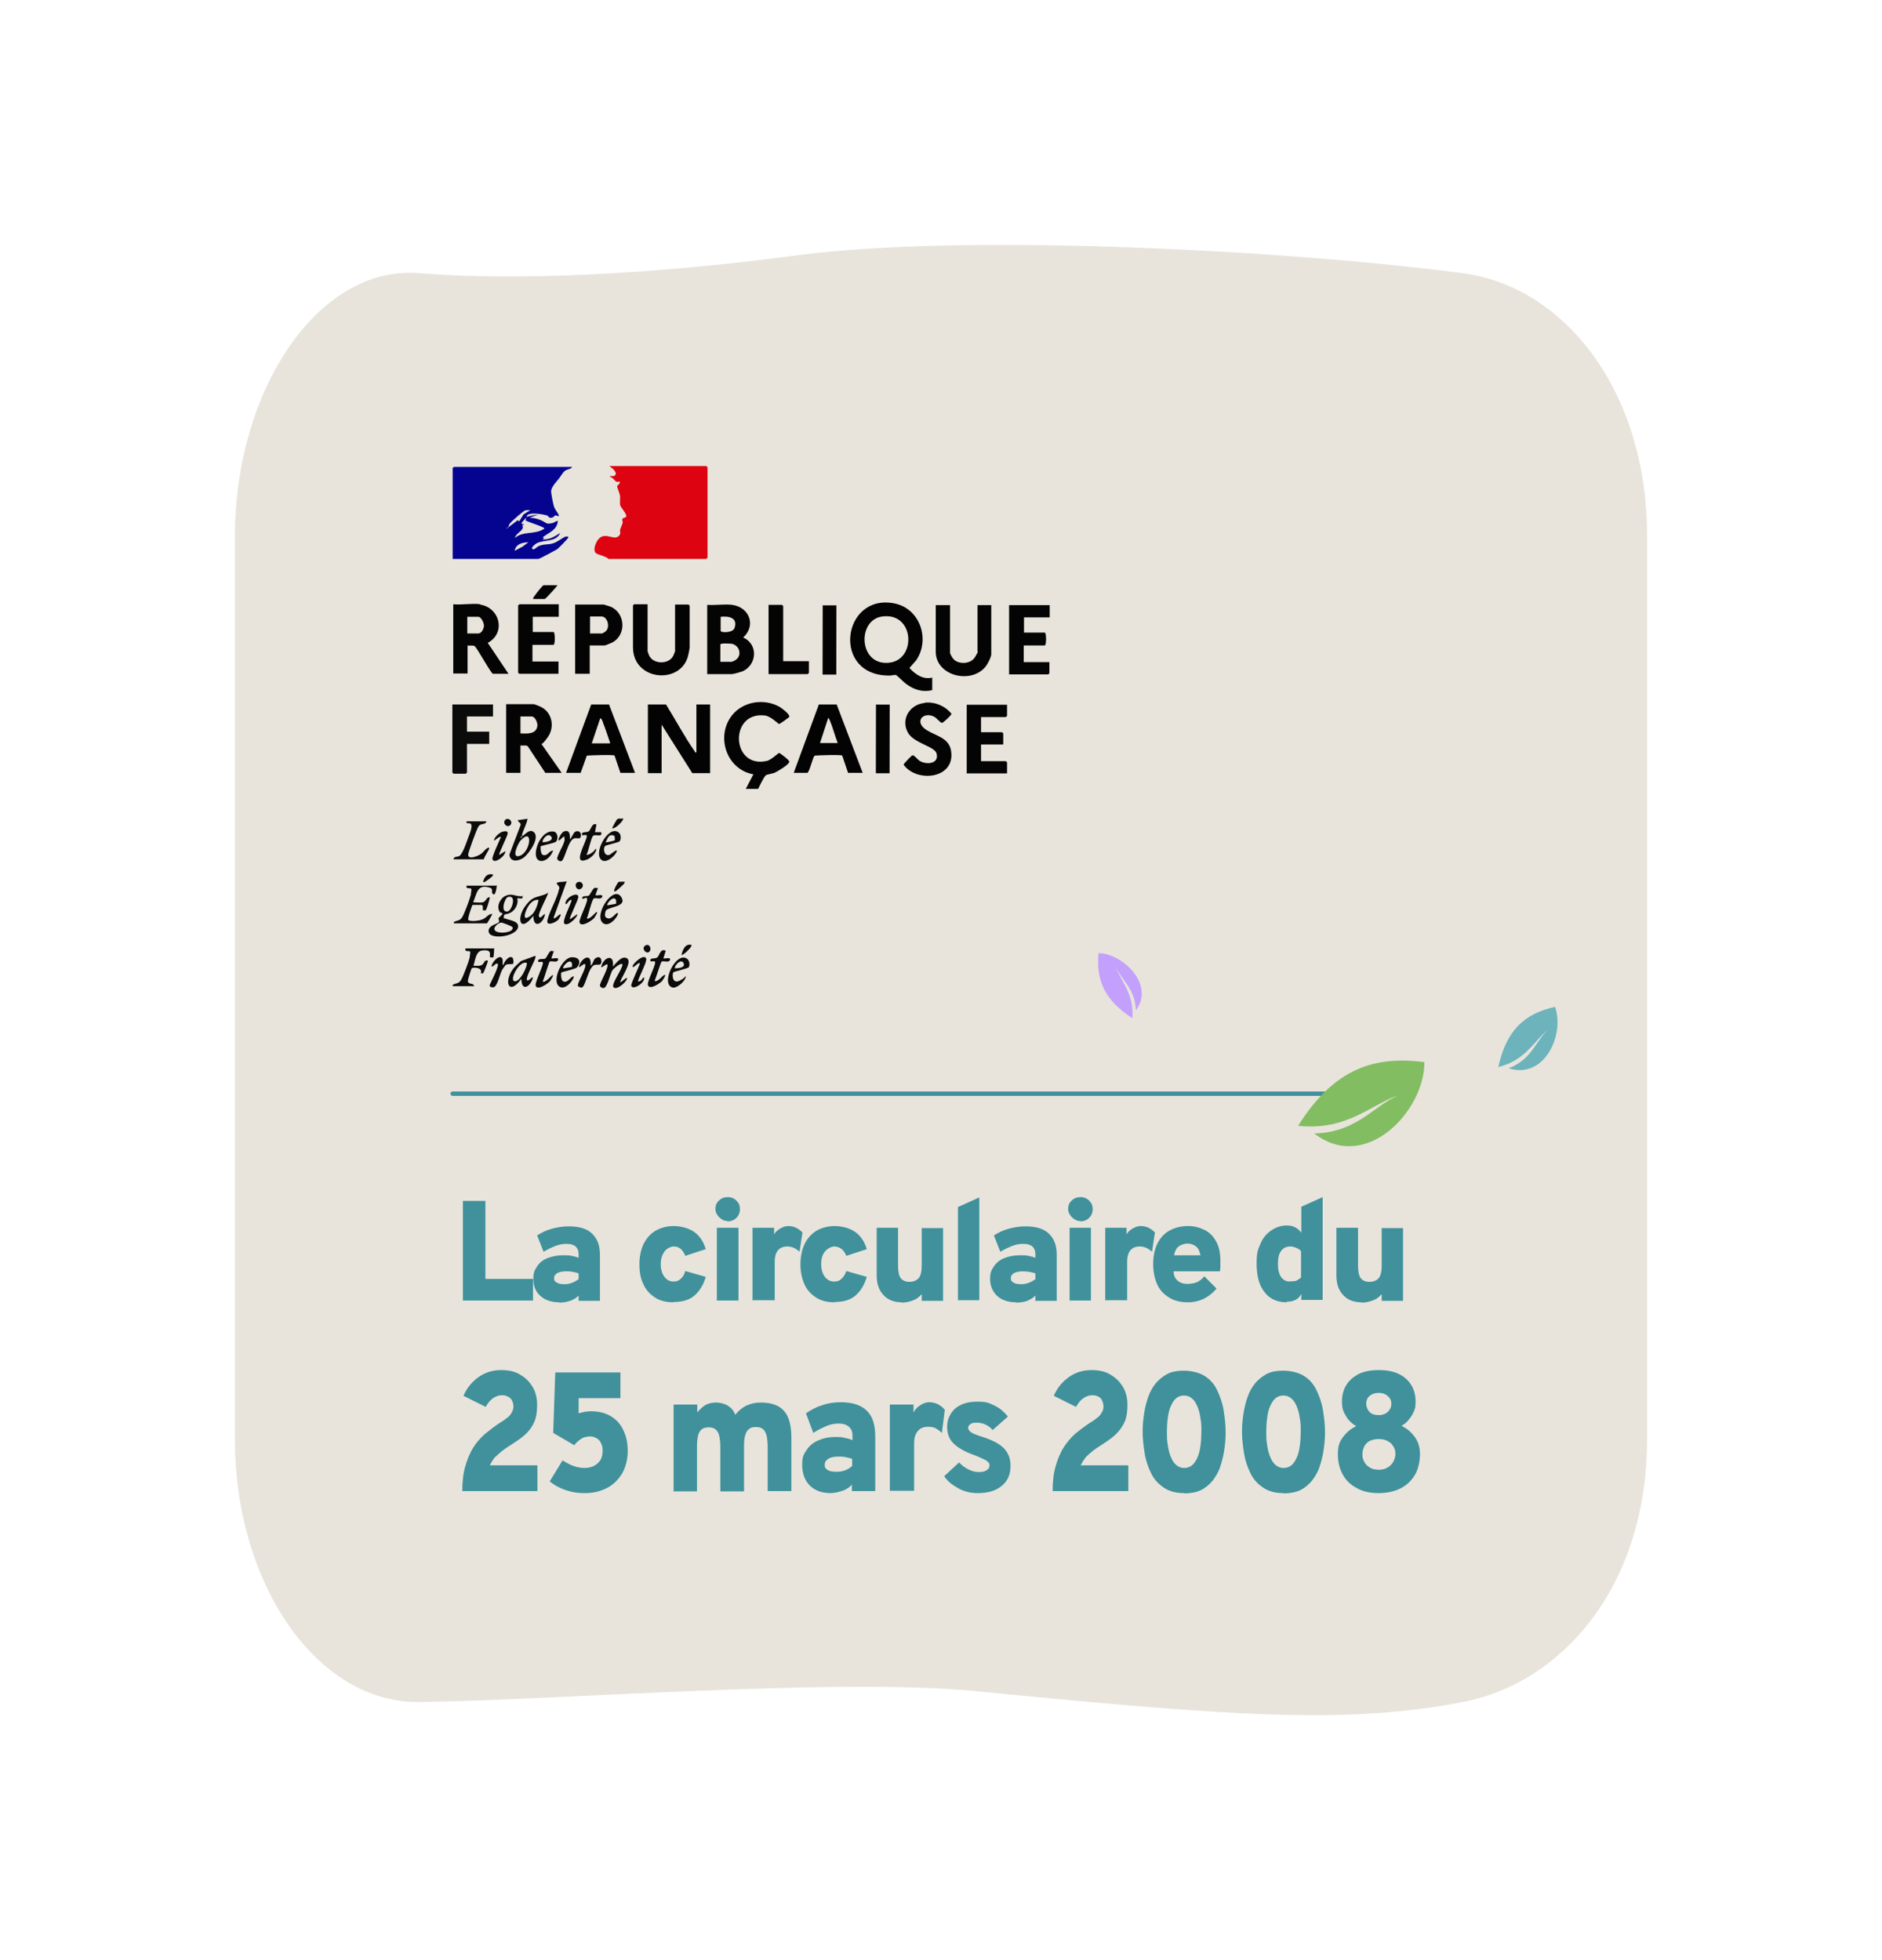 <?xml version="1.0" encoding="UTF-8"?>
<svg id="Calque_1" xmlns="http://www.w3.org/2000/svg" version="1.1" viewBox="0 0 644 670.9">
  <!-- Generator: Adobe Illustrator 29.0.0, SVG Export Plug-In . SVG Version: 2.1.0 Build 186)  -->
  <defs>
    <style>
      .st0 {
        fill: #030303;
      }

      .st1 {
        fill: #dd0311;
      }

      .st2 {
        fill: #e8e4db;
      }

      .st3 {
        fill: #40919c;
      }

      .st4 {
        fill: #6cb3bc;
      }

      .st5 {
        fill: #0b0b0b;
      }

      .st6 {
        fill: #040404;
      }

      .st7 {
        fill: #82bd62;
      }

      .st8 {
        fill: #c3a0fb;
      }

      .st9 {
        fill: none;
        stroke: #40919c;
        stroke-linecap: round;
        stroke-miterlimit: 10;
        stroke-width: 1.5px;
      }

      .st10 {
        fill: #040490;
      }
    </style>
  </defs>
  <g>
    <g>
      <path class="st2" d="M500.5,582.5c-40.2,7.9-81.6,4.6-166.3-3.7-47.5-4.7-143.1,3.1-190.8,3.7-34.8.4-63-40.2-63-89.8V183.3c0-49.6,28.4-92.7,63.1-89.8,32.2,2.7,79.6.5,129.1-6.1,58.8-7.8,170.4-1.5,228,6.1,34.7,4.6,63,40.2,63,89.8v309.4c0,49.6-28.5,83.1-63,89.8h0Z"/>
      <g>
        <g>
          <path class="st10" d="M180.2,176.9c.1-.1,3.4-.8,3.9-.8l-2.9,1.1c1.3,0,2.6.3,3.8.8,2,.8,1.7,1.6,4.1,1,.7-.2,1.1-.7,1.8-.7-.3,3.2-3.1,3.9-5.2,5.6,1.1.5.2.1,0,.7,2.3.2,4.1-1,6-2.2-1.4,3.2-5.3,2.2-8,3.5-.4.2-2,1.4-1.6,1.9.5.7,1.6-.6,2-.8,1.9-.9,3.2-.5,5-1s3.3-2,4.6-2.4c.3,0,.8,0,.8.3s-3.4,3.8-3.9,4.1-6,3.3-6.4,3.3h-29.3v-31.1l.4-.4h40.5c-.5.8-1.6.8-2.3,1.2-1,.7-1.4,1.7-2.1,2.6-.9,1.2-2.5,2.7-2.8,4.3-.1.9.7,4.6,1,5.6.5,1.2,1.3,1.9,1.7,3.1-.5.1-1-.3-1.4-.2,0,0-.5.9-1.6.8-.5,0-.7-.6-1.1-.8-1.4-.4-5.4-1.1-6.6-.2-.5.4-.4.8-.5.9-.2.3-.3.3-.8.9-.3.4-1.7,1.5,0,1.4.1.4-.5,0-.5.4,0,.4.3.6,0,1.1-.4,1-2.4,1.9-2.6,3.2,2.9-2.5,7-1,10.1-3.2,0-.6-5.6-2.2-6.5-2.8.2-.2.2-1,.3-1.1h0ZM181.5,174.6c-.5,0-1.1,0-1.6,0-.7.1-4.7,3.7-5.3,4.4-.5.6-.4.9-.7,1.4-.1.3-.6,0-.5.5l3.8-2.9.4.5,1.6-2.5,2.3-1.4h.1ZM180.8,185.6c-2,0-4.3.6-4.7,2.9l2.7-1.4,2-1.5Z"/>
          <path class="st1" d="M241.7,191.3h-33.5c-.8-1-3.8-1.4-4.4-2.1-.9-1,0-3.3.7-4.3,2.3-3.3,5.3.2,7.2-1.4,1-1,.3-1.6.5-2.2,0-.3.8-1.8.9-2.6,0-.2-.3-.7-.1-1.1.1-.4,1-.4,1.2-.7.6-.8-1.8-3.1-2-4.1-.1-.8,0-1.9,0-2.9-.1-1-1-2.9-1-3.4,0-.5.5-.6.7-.9.7-1.3-.5-.5-.9-.7-.5-.1-1.4-1.7-2.3-1.7,0-.6,1.1,0,1.6-.4,1.4-1-1.1-2.8-1.8-3.3h33.2s.4.4.4.4v31.1h-.3Z"/>
          <path class="st0" d="M319,236.2c-3.4.8-6.3-.2-8.9-2.1-.7-.5-3.1-2.9-3.5-3.1-.7-.1-1.3.2-2,.2-20.2.4-16.6-28.2,1.4-24.7,8.8,1.7,12.4,12.3,7.5,19.5l-2.3,2.6c2,2.2,4.7,4.1,7.8,3.3v4.2h0ZM301.8,211c-8.7,1.3-7.9,17,2.5,15.8,9.4-1,8.7-17.4-2.5-15.8Z"/>
          <path class="st0" d="M227.9,241.1c3.3,5.3,6.3,11,9.8,16,.1.2,0,.5.6.4v-16.4h4.7v23.5h-6.1l-10.5-16.6v16.6h-4.7v-23.5h6.3,0Z"/>
          <path class="st6" d="M250.5,207c6,.8,8.3,7.1,3.8,11.2,5.2,2.2,4.8,9.4-.3,11.6-.6.2-3,.9-3.5.9h-8.5v-23.7c2.7.2,5.9-.3,8.5,0h0ZM246.6,211.1v4.8c0,.7,4.3.8,4.8-1.1,1.1-3.5-2.2-4-4.8-3.7ZM246.6,226.5h3.8c0,0,1.3-.5,1.4-.7,2.2-1.5,1.3-5-1.5-5.5-.6,0-3.8-.3-3.8.3v5.9h0Z"/>
          <path class="st6" d="M164.2,206.9c6.9,1,9,9.8,2.7,13.1l7.1,10.6h-5.3c-.6,0-5.2-8.4-6.2-9.4-.6-.5-1.6-.1-2.5-.3v9.6h-4.9v-23.7c2.9.3,6.4-.4,9.3,0h0ZM159.9,216.8h3.8c1.1,0,1.9-1.7,1.9-2.7s-1-3-1.9-3h-3.8v5.7Z"/>
          <path class="st6" d="M192.2,264.5h-5.6l-6-9.1c-.6-.5-1.6-.1-2.5-.3v9.4h-4.9v-23.5h9.5c.1,0,1.8.6,2.1.8,4,1.7,5.2,6.8,2.7,10.4s-2.4,2-2.3,2.3l7,10h0ZM178.1,251c2.2.1,5.6.4,5.8-2.8,0-1-.8-3-2-3h-3.8v5.7h0Z"/>
          <path class="st6" d="M255.2,270l2.6-5c-9.2-1.6-13-13-7.3-20.2,3.8-4.8,11.1-5.9,16.4-2.8.8.5,3.4,2.5,3.2,3.3,0,.2-3.3,2.5-3.5,2.5s-2.8-2.6-4.7-2.9c-12.5-1.7-11.8,18.4.6,15.5,1.5-.4,3.8-2.7,4.1-2.7s3.6,2.5,3.5,3c-.1,1-4,3.3-5.1,3.8-.8.3-2.4.5-2.9.8-.7.5-2.2,3.8-2.7,4.7h-4.3Z"/>
          <path class="st0" d="M193.7,264.5l8.6-23.4h6.1l8.9,23.4h-5l-2-5.9c-.3-.4-8.2-.1-9.5,0l-2.1,5.9h-5.2,0ZM208.8,254.3c-.8-2.2-1.5-4.6-2.4-6.8-.2-.6-.4-1.5-1-1.7l-2.9,8.6h6.2Z"/>
          <path class="st0" d="M271.6,264.5l8.6-23.4h6.1l8.9,23.4h-5l-2-5.9c-.3-.4-8.2-.1-9.4,0-.7.4-1.6,5.1-2.5,5.9h-4.8,0ZM286.7,254.4c-1-2.5-1.7-5.4-2.8-8-.2-.2-.2-.6-.5-.7l-2.8,8.6h6.2Z"/>
          <path class="st0" d="M221.6,206.9v16c0,0,.4,1.1.5,1.4,1.4,3.1,6.8,3.2,8.3.1.1-.2.6-1.4.6-1.5v-16h4.6l.4.4v14.3c0,.2-.3,1.9-.4,2.2-2,10.7-19,9.5-19-2.3v-14.3l.4-.4h4.6Z"/>
          <path class="st6" d="M325.1,207.1v16.3c0,.5,1,2.1,1.4,2.4,2,1.7,5.8,1.4,7.2-1s.8-1.6.8-1.9v-15.8h4.7v16.8c0,1-1.3,3.5-2,4.3-5,6.1-17.1,3.1-17-5.3v-15.8h5,0Z"/>
          <path class="st6" d="M316.4,240.5c3.5-.4,7,1.1,9.2,3.8,0,.4-2.8,3.1-3.3,3.1s-2-1.9-2.8-2.2c-3.8-1.7-6.9,2-2.2,4.8,3.3,2,7.7,2.6,8.2,7.4,1.1,9.2-11.9,10.5-16.3,4.3,0-.3,2.7-3.1,3-3.2.7-.1,1.7,1.4,2.5,1.9,2.3,1.4,6.7,1.1,5.8-2.5-.6-2.5-7.9-3.5-9.9-7.3-2.4-4.6.8-9.5,5.7-10h.1Z"/>
          <path class="st6" d="M359.2,207.1v4.2h-8.8v5.2h7.1c.6,0,.6,4.4,0,4.4h-7.2v5.7h8.8v3.8l-.4.4h-13.4v-23.7h13.9Z"/>
          <path class="st6" d="M191.2,206.9v4.2h-8.9v5.2h7.1c.6,0,.6,4.4,0,4.4h-7.2v5.7h8.9v4.2h-13.4l-.4-.4v-23s.4-.4.5-.4h13.4Z"/>
          <path class="st6" d="M344.6,241.2v3.8l-.4.4h-8.5v5.2h7.2l.4.4v3.8h-7.6v5.7h8.5l.4.4v3.8h-13.8v-23.5h13.8v.2Z"/>
          <path class="st6" d="M201.8,221v9.6h-5v-23.7h9.8c.1,0,2.2.7,2.5.8,5,2.3,5.2,9.7.4,12.2-.5.2-2.3,1-2.6,1h-5.2ZM201.8,216.8h4.3c.1,0,1.2-.7,1.4-1,1.3-1.6.2-4.8-1.6-4.8h-4v5.7h0Z"/>
          <path class="st5" d="M168.7,241v4.2h-8.9v5.2h7.6v4.2h-7.6v9.8l-.4.4h-4.2l-.4-.4v-23.3h13.8Z"/>
          <path class="st6" d="M268,226.3h8.8v4l-.4.4h-13.4v-23.7h4.6l.4.4v18.9h0Z"/>
          <rect class="st0" x="272" y="216.7" width="23.7" height="4.7" transform="translate(64.3 502.5) rotate(-89.9)"/>
          <rect class="st0" x="290.3" y="250.6" width="23.5" height="4.7" transform="translate(48.6 554.5) rotate(-89.9)"/>
          <path class="st5" d="M170,302.8c0,.7-.4,4-1.3,3.2s.4-1.7-1.1-2.2c-4.4-1.4-4.4,2.1-5.7,5,1.1,0,2.4.2,3.4,0,1.1-.4,1.2-1.9,2.3-1.7,0,.6-1.1,4.3-1.4,4.4-.1.2-.8,0-1,0,0-.6.2-1.6-.4-1.8-.3,0-3,0-3.1,0-.2.2-1.9,5-1.4,5.2.9.6,3.9.2,4.9-.3,1.3-.5,1.9-1.9,3.3-1.8-.3.5-1.7,3.2-1.9,3.2h-11.3c0-.5,0-.5.3-.6,1.1-.5,1.6-.2,2.5-1.4.7-1,2.7-6.4,3-7.7,0-.5.4-2,.1-2.2s-2,.2-1.5-1h10.4,0Z"/>
          <path class="st5" d="M178.8,306.4c.3,1.6-.6,1-1.8,1,.5,1.8-.6,4-2.2,4.9s-2.4.2-2.4,1.5,0,.3.3.5c1.3.6,4.6.8,4.6,2.7,0,3.5-9.8,4.9-10.1,1.8-.2-2.2,3.2-2.6,3.5-3.2s-.2-.9-.1-1.3c.1-.5,1.6-1.3,1.3-1.7s-.7,0-1-.7c-1.1-1.9.4-4.7,2.3-5.4,2.2-.9,3.4.5,5.7.2v-.2ZM173.8,307c-1.2.4-2.7,5.6,0,4.9,1.4-.4,3.1-5.8,0-4.9ZM171.4,315.8c-.8,0-2.5,1.4-2.2,2.3.4,1.8,6.8,1.2,6.2-.7,0-.4-3.6-1.7-4-1.7Z"/>
          <path class="st5" d="M169.1,324.4c0,.5-.1,3-.3,3.2s-1,0-1.1,0c-.4-.5,1.1-2.8-2.7-2.3-2.2.2-2.4,3.5-3,5.2,1.1,0,2.3.3,3.2-.5.5-.5.5-1.2,1.3-1.3.4,0,.5,0,.4.4-.1.5-1.4,3.9-1.6,4s-.5,0-.8,0c.9-2-2.7-2.2-3.1-1.7-.2.4-1.4,4-1.3,4.4.2,1.3,2.1.5,2.1,1.7h-7.3c0-.5,0-.5.3-.6,1.1-.5,1.6-.2,2.5-1.4.7-1,2.7-6.4,3-7.7,0-.5.4-2,.1-2.2s-2,.2-1.5-1h9.7,0Z"/>
          <path class="st5" d="M180.4,280.1c.5.5-1.9,5-1.8,6,.4.4,2.2-2.5,3.8-1.5,2.8,1.7-1.4,7.6-3.2,8.9s-4.6,1.7-4.9-1l3.8-10c.4-1-.9-1-.9-1.8l3.4-.5h0ZM178.6,286.4c-.4-.2-.7.2-.5.2.4.2.7-.2.5-.2ZM178.1,287.7c-1,1.2-3.4,6.5,0,5.1,3.5-1.5,4.4-9.9,0-5.1Z"/>
          <path class="st5" d="M209.8,330.7c1-1,3.1-4,4.9-2.6,1.6,1.3-2.1,6.4-2.5,8,.4.3,2.7-2.4,2.3-1-.5,1.4-3.8,4-4.6,2.7-.8-1.1,3.2-6.2,3.1-7.8-.6-.6-2.9,1.4-3.4,2-.8,1.2-1.7,5.7-2.9,6.1-.5.2-1.2-.2-1.4-.7-.2-.9,2.5-5.1,2.6-7,0-1.4-2.5,1.7-2.1.2.9-3.1,4.5-4.3,3.9.2h0Z"/>
          <path class="st5" d="M166.4,281.1c0,1-1.4.8-2.1,1.2-.4.2-.6.6-.8,1-.5.9-3.3,8.4-3.3,9.2,0,2,3.8.3,4.7-.5.4-.3,1.9-2.3,2.5-1.8.3.3-1.9,3.2-1.8,3.9h-10.4c0-1,1.2-.8,1.9-1.1,1.2-.6,2.6-4.9,3.1-6.3.4-1.1,1.4-3.3,1.1-4.4s-2.1,0-1.6-1.2h6.8Z"/>
          <path class="st5" d="M187.5,305.6c.3.3-3.4,6.9-3.1,7.9.4,1.5,1.7-1,2.1-.6-.5,3.1-4,5.3-4,.5-4.8,6.4-6,.5-2.3-3.9,2-2.5,3-2.3,5.7-3.2s.9-1,1.7-.7h0ZM184.3,308c-1.5-.3-2.8,1-3.5,2.1-.4.6-2,3.8-.8,4.1,2.8-.8,3.8-3.8,4.3-6.2h0Z"/>
          <path class="st5" d="M183.2,327.2c.6.6-3.4,6.9-2.9,8.3,1,.2,1.2-1,2.1-1-.8,3.1-3.9,5.2-4,.5-4.4,6.1-6.2.8-2.6-3.7.7-.8,1.7-1.7,2.5-2.4l4.9-1.8h0ZM180.3,329.6c-2.4-1.2-6.1,5.7-4.3,6.2s4.4-4.7,4.3-6.2Z"/>
          <path class="st5" d="M227.8,325.4l-.8,2.6c.2.2,2.5-.5,2.3.4-.3,1.3-2.2.3-2.9.7-.3.2-2,5.8-2.4,6.6,1.1.5,2.5-1.7,3.3-2,1-.5-.6,1.9-.8,2.1-.8.8-4.3,3.2-4.8,1.3-.3-1.2,2.4-6.1,2.5-7.7,0-.8-1.4-.2-1.6-.4-.4-1.3,1.2-.8,2.1-1.2,1-.5,1.1-3.2,2.9-2.5h0Z"/>
          <path class="st5" d="M189.5,325.4c.1.2-.8,2.1-.8,2.6.3.2,2.5-.5,2.3.4-.3,1.3-2.2.3-2.9.7-.3.2-1.9,5.9-2.4,6.8.8.6,2.9-1.9,3.2-2.1,1-.5-.5,1.7-.7,2-.8.9-4.4,3.4-4.9,1.5-.3-1,2.3-6.1,2.5-7.7,0-.8-1.4-.2-1.6-.4-.4-1.4,1.6-.8,2.3-1.1s1.6-3.5,2.6-2.5h0Z"/>
          <path class="st5" d="M204.1,282.2l-.5,2.6h2.1c.6,2-2,.5-2.8,1.3-.7.8-1.5,5.2-2.2,6.4.6.3,1.9-.7,2.3-1s1-1.5,1-.8c0,1.3-2,3.1-3.2,3.5-5.2,2.1-.2-5.9,0-8,.1-.8-1.1-.2-1.6-.4-.4-1.3,1.2-.8,2.1-1.2,1-.5,1.1-2.9,2.6-2.5h0Z"/>
          <path class="st5" d="M204.6,303.8c.1.2-.8,2.1-.8,2.6.3.2,2.5-.5,2.3.4-.3,1.3-2.2.3-2.9.7s-1.9,5.9-2.4,6.8c.8.6,2.9-1.9,3.2-2.1,1-.5-.5,1.7-.7,2-.8.9-4.4,3.3-5,1.5-.3-.9,2.5-6.2,2.6-7.7s-1.2-.2-1.6-.4c-.4-1.3,1.6-.7,2.2-1.1s1.6-3.5,2.7-2.5h0Z"/>
          <path class="st5" d="M192.1,332.8c-.2.2-.2,2.8.7,3.1,1.6.5,2.1-1.4,3.5-1.8.5.6-3,5.5-5.2,3.3-2.2-2.3,1.4-9.8,4.6-9.8s2.9,2.3,1.7,3.5c-.6.6-5,1.5-5.2,1.7h0ZM195.7,330.9c.1-.2,0-1,0-1.3-.9-1.8-3.4,1.5-3,1.8.5,0,3-.5,3.1-.5h0Z"/>
          <path class="st5" d="M211.4,312.5c.5.6-2.8,5.2-5.1,3.4-3.3-2.8,3.8-13.5,6.4-8.7,1.9,3.4-5.1,3-5.5,4.7s-.1,2,.5,2.3c1.7.8,3.2-2.2,3.7-1.7h0ZM210.8,309.3c.1-.2,0-1,0-1.3-.9-1.8-3.4,1.5-3,1.8.5,0,3-.5,3.1-.5h0Z"/>
          <path class="st5" d="M185.1,289.5c-.2.2-.2,2.8.7,3.1,1.7.5,2-1.5,3.5-1.5-2,5-7.6,5-5.5-1.5.7-2.3,2.9-5.5,5.7-5,1.5.3,1.6,2.8.7,3.5-.6.5-4.7,1.2-4.9,1.5v-.2ZM185.6,288.2c1.1.2,4.4-.6,2.8-2.1-1-1-2.7.9-2.8,2.1Z"/>
          <path class="st5" d="M235.5,331.1c-.5.5-5,1.4-5.1,1.7-.4.4-.5,4,2,2.9s2.4-2.5,2.2-1.2c-.2,1.3-2.9,3.7-4.3,3.5-4.6-.8,1-12.8,4.9-9.8.8.6,1,2.4.3,3.1h0ZM230.9,331.4c1.1,0,3.8-.2,3-1.8-.8-1.6-3,.6-3,1.8Z"/>
          <path class="st5" d="M212.1,287.9c-.5.5-4.9,1.3-5.1,1.7-.7.8-.3,3.7,1.7,2.9.1,0,2.9-2.4,2.3-1-.5,1.4-3.7,4.3-5.3,2.7-2.7-2.5,2.7-12.2,6.1-9.2.7.5.8,2.4.2,2.9h0ZM210.3,286.1c0,0-.7-.3-.9-.3-1.4,0-1.6,1.6-2.2,2.5.5,0,2.9-.5,3.1-.7s0-1.3,0-1.5h0Z"/>
          <path class="st5" d="M193.9,301.7l-4.4,12.2c-.3,1.3,1.8-.9,2-.9,1-.5-.3,1.6-.5,1.8-1,1-4.1,2.3-3.7.2.7-3.2,3.3-7.3,4-10.7.5-.8-.8-1.6-.8-2,.1-.6,2.7-.4,3.4-.7h0Z"/>
          <path class="st5" d="M195.2,287.1l1.3-2.2c.9-.8,2.2-.5,2.3.8,0,1.8-1,1-2.2,1.2-2.2.4-3.3,7.4-4.5,7.8-.5.2-1.2-.2-1.4-.7-.3-1.1,2.6-5.2,2.5-6.8s-.3-.7-.7-.6c-2.7,3-.8-1.5.4-2,2-.8,2.2,1,2.1,2.5h0Z"/>
          <path class="st5" d="M202.2,330.4c.7-.5.8-1.7,1.3-2.2,1-1,2.3-.8,2.3.8s-1,1-2.2,1.2c-2.2.4-3.2,7.4-4.5,7.8-.4,0-1.1-.2-1.3-.5-.5-.8,2.5-5.4,2.5-7.1s-2.5,1.7-2.1.2c.8-2.8,4.3-4.7,3.9-.2h.1Z"/>
          <path class="st5" d="M175.4,327.8c.3.4.4,1.7.2,2s-1.9,0-2.5.4c-.1,0-1.3,1.7-1.4,2-.6,1.1-1.6,5.7-2.9,5.7s-1.4-.5-1.1-1.1c.4-1,3.2-6.2,2.6-7-1-.2-1.2,1-2.1,1,0-1.5,3.1-4.8,3.8-2.4.1.6-.2,1.7.3,1.9,0-1,2-3.6,3.1-2.5h0Z"/>
          <path class="st5" d="M170.8,292.6l2.1-1.3c.3,1.5-3.9,4.7-4.4,2.7-.2-.8,2.4-6.3,2.9-7.5-.4-.7-2.8,2.1-2.3.8.3-1,2-2.5,3-2.7s1.8-.2,1.6.8-3.1,6.8-2.9,7.2Z"/>
          <path class="st5" d="M195.2,314.5l2.3-1.6c.5.5-3.1,4.4-4.4,3.2-.8-1,2.2-6.5,2.5-8-.2-.4-.9.2-1.1.5s-.9,1.3-1,.6c-.1-2,4.3-4.2,4.4-2.3,0,1.2-3.2,7.2-2.9,7.7h0Z"/>
          <path class="st5" d="M218.4,335.9c.4,0,.8-.2,1-.4.5-.4.4-1,1-.9.5,1.6-4,4.6-4.4,2.7-.1-.7,2.5-6.1,2.9-7.3.4-1.3-1.8.8-2,.9-.3.2-.5,0-.4-.4.5-1.1,3.8-4.1,4.6-2.5.5.9-2.5,6.4-2.8,7.8Z"/>
          <path class="st6" d="M190.7,200.4c-.5.7-4,4.6-4.3,4.6h-4c0-.5.4-.9.7-1.3.3-.5,2.6-3.4,2.9-3.4h4.8Z"/>
          <path class="st5" d="M213.7,301.7c0,.5,0,.6-.3.9s-2,1.9-2.3,2.1c-2.3,1.7.3-2.7.5-2.8.5-.3,1.5,0,2.1-.2Z"/>
          <path class="st5" d="M213.2,280.1c.5.5-2.7,3.7-3.7,3.4-.1-.2,1.6-3.2,1.8-3.2.5-.3,1.3,0,1.8-.2h0Z"/>
          <path class="st5" d="M236.6,323.4c.5.5-3,3.8-3.4,3.4.4-1.7,1.3-4,3.4-3.4Z"/>
          <path class="st5" d="M198.2,301.8c1,0,1.8,1.3.8,2.2-1.7,1.5-3.1-2-.8-2.2Z"/>
          <path class="st5" d="M222.2,325.7c-1,1.1-3.1-1.3-1.2-2.2,1.3-.6,2.1,1.3,1.2,2.2Z"/>
          <path class="st5" d="M174.6,282.4c-1,1-2.7-.5-1.8-1.7,1-1.3,3,.5,1.8,1.7Z"/>
          <path class="st5" d="M168.7,299.3c.4.4-2,2-2.3,2.2-.4.2-.5.5-1.1.4.4-1.8,1.4-3.1,3.4-2.6Z"/>
        </g>
        <g>
          <path class="st3" d="M158.4,445.1v-34.1h7.7v26.7h16.3v7.4h-24.1Z"/>
          <path class="st3" d="M191.4,445.7c-2.8,0-5-.8-6.5-2.2-1.6-1.4-2.4-3.4-2.4-5.8s.5-3,1.3-4.3,2-2.2,3.5-2.8,3.3-1,5.3-1,2,0,3,.2c1,.2,1.8.4,2.4.7v-1.4c0-1-.4-1.9-1-2.5-.8-.6-1.7-.9-3.1-.9s-2.5.2-3.8.7c-1.3.5-2.6,1.1-4.1,2l-2.2-5.6c1.6-1,3.2-1.8,5.1-2.3s3.8-.8,5.7-.8c3.6,0,6.3.8,8,2.5,1.8,1.7,2.7,4,2.7,7.3v15.7h-7.3v-1.8c-.8.8-1.6,1.3-2.9,1.8-1.1.4-2.4.6-3.8.6h.1ZM193.3,439.5c.9,0,1.8-.2,2.5-.5.8-.3,1.5-.7,2.2-1.2v-2c-.6-.2-1.3-.4-2-.5-.8-.2-1.4-.2-2.2-.2-1.4,0-2.3.2-3.1.6-.8.5-1.1,1-1.1,1.8s.3,1.1,1,1.5,1.5.5,2.7.5h0Z"/>
          <path class="st3" d="M230.4,445.7c-2.4,0-4.5-.5-6.2-1.6s-3.1-2.5-4-4.5c-1-2-1.4-4.3-1.4-6.9s.5-5,1.4-6.9c1-2,2.3-3.5,4.1-4.6,1.8-1,3.8-1.6,6.2-1.6s5.2.7,7,2c1.9,1.3,3.2,3.3,4,5.9l-7,2.3c-.4-1-.9-1.8-1.6-2.4s-1.5-.8-2.4-.8-2.3.6-3.1,1.7c-.8,1.1-1.3,2.5-1.3,4.3s.4,3.2,1.2,4.3,1.9,1.7,3.1,1.7,1.8-.3,2.5-.9,1.3-1.5,1.6-2.7l7,2c-.8,2.8-2.2,5-4,6.5s-4.2,2.1-7.1,2.1h0Z"/>
          <path class="st3" d="M249,417.9c-1.1,0-2.1-.5-2.9-1.3-.8-.8-1.3-1.8-1.3-2.9s.4-2.1,1.2-2.8c.8-.8,1.8-1.2,3-1.2s2.2.4,3,1.2,1.2,1.7,1.2,2.9-.4,2.2-1.2,3-1.8,1.2-3,1.2h0ZM245.3,445.1v-24.9h7.4v24.9h-7.4Z"/>
          <path class="st3" d="M257.5,445.1v-24.9h7.4v2.3c.4-.8,1-1.4,2-2,1-.6,1.9-.9,2.8-.9,2,0,3.5.8,4.9,2.2l-1,6.6c-.8-.7-1.4-1.1-2.1-1.4-.7-.3-1.4-.4-2.2-.4s-1.7.2-2.3.6-1.1,1-1.4,1.7-.5,1.7-.5,2.8v13.3h-7.4Z"/>
          <path class="st3" d="M285.5,445.7c-2.4,0-4.5-.5-6.2-1.6s-3.1-2.5-4-4.5-1.4-4.3-1.4-6.9.5-5,1.4-6.9,2.3-3.5,4.1-4.6c1.8-1,3.8-1.6,6.2-1.6s5.2.7,7,2c1.9,1.3,3.2,3.3,4,5.9l-7,2.3c-.4-1-.9-1.8-1.7-2.4-.7-.5-1.5-.8-2.4-.8s-2.3.6-3.2,1.7-1.3,2.5-1.3,4.3.4,3.2,1.2,4.3,1.9,1.7,3.2,1.7,1.8-.3,2.5-.9c.7-.6,1.3-1.5,1.7-2.7l7,2c-.8,2.8-2.2,5-4,6.5s-4.2,2.1-7.1,2.1h0Z"/>
          <path class="st3" d="M308.5,445.7c-2.5,0-4.7-.8-6.2-2.5-1.6-1.7-2.3-3.9-2.3-6.7v-16.3h7.3v12.8c0,2.1.3,3.6.9,4.4.6.8,1.6,1.3,3,1.3s2.5-.5,3.2-1.3c.7-.9,1-2.3,1-4.3v-12.8h7.3v24.9h-7.3v-2.3c-.8.9-1.7,1.7-2.9,2.1-1.2.5-2.5.8-4,.8h0Z"/>
          <path class="st3" d="M327.8,445.1v-32l7.3-3.3v35.2h-7.3Z"/>
          <path class="st3" d="M347.7,445.7c-2.8,0-5-.8-6.5-2.2s-2.4-3.4-2.4-5.8.5-3,1.3-4.3c.8-1.2,2-2.2,3.5-2.8s3.3-1,5.3-1,2,0,3,.2c1,.2,1.8.4,2.4.7v-1.4c0-1-.4-1.9-1-2.5-.8-.6-1.7-.9-3.1-.9s-2.5.2-3.8.7c-1.3.5-2.6,1.1-4.1,2l-2.2-5.6c1.6-1,3.2-1.8,5.1-2.3s3.8-.8,5.7-.8c3.6,0,6.3.8,8,2.5,1.8,1.7,2.7,4,2.7,7.3v15.7h-7.3v-1.8c-.8.8-1.7,1.3-2.8,1.8-1.1.4-2.4.6-3.8.6h.1ZM349.6,439.5c.9,0,1.8-.2,2.5-.5.8-.3,1.5-.7,2.2-1.2v-2c-.6-.2-1.3-.4-2-.5s-1.4-.2-2.2-.2c-1.3,0-2.3.2-3.1.6-.8.5-1.1,1-1.1,1.8s.3,1.1,1,1.5c.6.4,1.5.5,2.7.5h0Z"/>
          <path class="st3" d="M369.7,417.9c-1.1,0-2.1-.5-2.9-1.3s-1.3-1.8-1.3-2.9.4-2.1,1.2-2.8c.8-.8,1.8-1.2,3-1.2s2.2.4,3,1.2,1.2,1.7,1.2,2.9-.4,2.2-1.2,3-1.8,1.2-3,1.2h0ZM366,445.1v-24.9h7.3v24.9h-7.3Z"/>
          <path class="st3" d="M378.2,445.1v-24.9h7.3v2.3c.4-.8,1-1.4,2-2,1-.6,1.9-.9,2.8-.9,2,0,3.5.8,4.9,2.2l-1,6.6c-.8-.7-1.4-1.1-2.1-1.4s-1.4-.4-2.2-.4-1.7.2-2.3.6c-.6.4-1.1,1-1.4,1.7s-.5,1.7-.5,2.8v13.3h-7.4Z"/>
          <path class="st3" d="M406.5,445.7c-2.5,0-4.6-.5-6.4-1.6s-3.2-2.5-4.1-4.5-1.4-4.3-1.4-7,.5-5,1.4-6.9,2.3-3.5,4.1-4.5,3.9-1.6,6.3-1.6,4,.5,5.7,1.3c1.7.8,3.1,2.2,4,3.9,1,1.7,1.5,4,1.5,6.6s0,1,0,1.7,0,1.3-.2,2h-15.8c0,.9.2,1.7.6,2.3s1,1.2,1.7,1.5c.8.4,1.6.5,2.5.5s2.3-.2,3.2-.6,1.7-1,2.5-2l4.2,4.2c-1.2,1.4-2.5,2.5-4.2,3.4-1.6.8-3.5,1.3-5.7,1.3h0ZM401.8,429.6h9c-.2-.8-.4-1.6-.8-2.2s-.9-1-1.5-1.3-1.3-.5-2.2-.5-2.2.4-3,1-1.3,1.7-1.5,2.8h0Z"/>
          <path class="st3" d="M440.3,445.7c-3.2,0-5.8-1.1-7.6-3.5-1.8-2.2-2.7-5.5-2.7-9.7s.5-4.8,1.3-6.8,2.1-3.5,3.7-4.6c1.6-1.1,3.4-1.7,5.4-1.7s3.7.8,4.9,2.5v-8.9l7.3-3.3v35.2h-7.3v-2.1c-.9,1.8-2.5,2.7-5,2.7h0ZM441.6,438.5c1,0,1.7,0,2.2-.3s1-.6,1.4-1v-9c-.4-.5-1-.9-1.6-1.1-.7-.3-1.3-.5-2.1-.5-1.3,0-2.4.5-3.1,1.5-.8,1-1.1,2.5-1.1,4.4s.2,2.5.5,3.4.8,1.6,1.4,2c.6.5,1.4.7,2.3.7Z"/>
          <path class="st3" d="M465.8,445.7c-2.5,0-4.7-.8-6.2-2.5-1.6-1.7-2.3-3.9-2.3-6.7v-16.3h7.4v12.8c0,2.1.3,3.6.9,4.4s1.6,1.3,3,1.3,2.6-.5,3.2-1.3c.7-.9,1-2.3,1-4.3v-12.8h7.3v24.9h-7.3v-2.3c-.8.9-1.7,1.7-2.9,2.1-1.2.5-2.6.8-4,.8h0Z"/>
          <path class="st3" d="M158.2,510.3c0-3.2.3-6,1-8.4s1.5-4.5,2.7-6.4c1.1-1.8,2.5-3.4,4.1-4.8,1.6-1.3,3.3-2.6,5.1-3.8.8-.4,1.6-1,2.2-1.5.8-.5,1.3-1.1,1.7-1.8.4-.7.7-1.4.7-2.3s-.4-2.2-1.1-2.8-1.6-1-2.8-1-2.2.4-3.2,1.1-1.7,1.7-2.4,2.9l-7.6-3.8c1.2-2.8,3-4.9,5.3-6.5s4.9-2.3,7.6-2.3,4.9.5,6.7,1.7c1.9,1.1,3.2,2.6,4.2,4.3,1,1.8,1.4,3.8,1.4,6s-.3,4.3-1,5.8c-.7,1.6-1.6,2.8-2.8,4-1.2,1.1-2.5,2.1-4.1,3.1-1.7,1.1-3.1,2-4.1,2.8s-1.9,1.6-2.6,2.3c-.6.8-1.1,1.6-1.6,2.6h16.3v8.8h-26.2.4Z"/>
          <path class="st3" d="M200,511c-1.8,0-3.5-.2-5-.6s-2.8-.9-4-1.5-2.1-1.3-2.9-1.9l4.4-7.2c.6.4,1.4.8,2.1,1.2s1.6.7,2.5,1c.9.2,1.9.4,2.9.4s2.3-.2,3.2-.7c.9-.4,1.6-1.1,2.2-1.9.5-.8.8-1.9.8-3.2s-.1-1.8-.5-2.6c-.3-.8-.8-1.3-1.4-1.7-.6-.4-1.4-.7-2.3-.7s-2.3.2-3.1.8c-.8.5-1.6,1.2-2.4,2.2l-7.2-4.2.7-20.7h22.3v8.8h-14.3v5.2c.7-.2,1.4-.4,2-.5s1.4-.2,2.2-.2c2.8,0,5.1.6,7,1.8,1.9,1.2,3.3,2.8,4.2,4.9,1,2.1,1.4,4.4,1.4,7s-.7,5.6-2,7.7c-1.3,2.1-3,3.8-5.2,4.9-2.2,1.1-4.6,1.7-7.4,1.7h0Z"/>
          <path class="st3" d="M230.5,510.3v-29.6h8.1v2.7c1-1.2,2-2.1,2.9-2.6,1-.5,2.2-.8,3.5-.8s3,.4,4.1,1.1,2,1.7,2.5,3.1c1-1.3,2.2-2.3,3.7-3.1,1.5-.7,3.1-1.1,5-1.1,3.7,0,6.4,1,8,2.9,1.7,1.9,2.5,5,2.5,9.2v18.2h-8.1v-15c0-2.5-.3-4.3-.9-5.3-.6-1.1-1.6-1.6-3.1-1.6s-1.8.2-2.4.7c-.6.4-1,1.1-1.3,2.1s-.4,2.2-.4,3.9v15.3h-8.1v-15c0-2.5-.3-4.3-.9-5.3-.6-1.1-1.6-1.6-3.1-1.6s-2.5.5-3.1,1.5-.9,2.7-.9,5.1v15.3h-8.2Z"/>
          <path class="st3" d="M284.3,511c-3.1,0-5.5-.9-7.2-2.6s-2.6-4.1-2.6-7,.5-3.6,1.4-5,2.2-2.6,4-3.4,3.7-1.2,5.8-1.2,2.2,0,3.3.3c1.1.2,2,.4,2.7.8v-1.7c0-1.3-.4-2.2-1.2-2.9s-2-1.1-3.4-1.1-2.8.2-4.2.8-2.9,1.3-4.6,2.4l-2.5-6.7c1.7-1.2,3.6-2.2,5.6-2.8,2-.7,4.2-1,6.3-1,4,0,7,1,8.9,2.9,2,1.9,2.9,4.9,2.9,8.8v18.7h-8v-2.2c-.8.9-1.9,1.7-3.2,2.1s-2.6.8-4.2.8h0ZM286.4,503.7c1,0,2-.2,2.8-.5s1.7-.8,2.4-1.5v-2.4c-.7-.3-1.4-.4-2.2-.6-.8-.2-1.6-.2-2.5-.2-1.4,0-2.6.2-3.5.8s-1.2,1.2-1.2,2.1.4,1.3,1,1.7,1.7.6,3,.6h0Z"/>
          <path class="st3" d="M304.5,510.3v-29.6h8.1v2.7c.5-.9,1.1-1.7,2.2-2.4,1-.7,2.1-1.1,3.1-1.1,2.2,0,4,.9,5.4,2.6l-1,7.9c-.8-.8-1.7-1.3-2.3-1.7-.8-.3-1.6-.4-2.5-.4s-1.9.2-2.6.7-1.2,1.1-1.6,2-.5,2-.5,3.3v15.9h-8.2Z"/>
          <path class="st3" d="M334.5,511c-2.2,0-4.5-.5-6.5-1.6s-3.8-2.4-4.9-4.2l5.1-4.7c.9,1,2,1.8,3.2,2.4s2.3.9,3.5.9,2.1-.2,2.7-.6c.6-.4,1-.9,1-1.7s-.2-.8-.5-1.1c-.3-.4-.9-.8-1.7-1.1-.8-.4-2.1-1-3.8-1.6-3.2-1.2-5.3-2.6-6.6-4-1.3-1.4-1.9-3.2-1.9-5.5s1-4.6,2.8-6.2c2-1.6,4.4-2.3,7.5-2.3s4,.4,5.8,1.3c1.8.8,3.3,2.1,4.7,3.8l-5.2,4.6c-1.6-1.7-3.4-2.5-5.4-2.5s-1.6.2-2.2.5-.8.8-.8,1.3.4,1.1,1,1.5,2,1,4,1.6c2.2.7,4,1.5,5.4,2.4s2.4,1.9,3.1,3.2,1,2.6,1,4.3c0,2.9-1,5.2-3,6.8-2,1.7-4.7,2.5-8.2,2.5h0Z"/>
          <path class="st3" d="M360.2,510.3c0-3.2.3-6,1-8.4s1.5-4.5,2.7-6.4c1.1-1.8,2.5-3.4,4-4.8,1.6-1.3,3.3-2.6,5.1-3.8.8-.4,1.6-1,2.2-1.5.8-.5,1.3-1.1,1.7-1.8.5-.7.7-1.4.7-2.3s-.4-2.2-1-2.8-1.6-1-2.8-1-2.2.4-3.2,1.1-1.7,1.7-2.4,2.9l-7.6-3.8c1.2-2.8,3-4.9,5.3-6.5s4.9-2.3,7.6-2.3,4.9.5,6.7,1.7c1.9,1.1,3.2,2.6,4.2,4.3,1,1.8,1.4,3.8,1.4,6s-.3,4.3-1,5.8-1.6,2.8-2.8,4-2.5,2.1-4,3.1c-1.7,1.1-3.1,2-4.1,2.8s-1.9,1.6-2.5,2.3c-.6.8-1.1,1.6-1.6,2.6h16.3v8.8h-26.2.4Z"/>
          <path class="st3" d="M405.2,511c-2.8,0-5.1-.6-7-1.9s-3.3-2.8-4.3-4.9c-1-2-1.8-4.3-2.2-6.8s-.7-4.9-.7-7.4.2-4.2.5-6.2.8-4,1.4-5.7,1.5-3.4,2.6-4.7,2.5-2.4,4-3.2,3.5-1.1,5.7-1.1,5.1.6,7,1.8c1.9,1.2,3.3,2.8,4.3,4.9s1.8,4.3,2.2,6.8.7,5,.7,7.6-.2,4.1-.5,6.2-.8,3.9-1.4,5.7-1.6,3.4-2.6,4.7c-1.1,1.3-2.5,2.5-4,3.2s-3.5,1.1-5.7,1.1h0ZM405.2,502.4c1,0,2-.3,2.8-1,.8-.7,1.3-1.6,1.8-2.7s.8-2.5,1-4,.3-3.1.3-4.7,0-3.1-.3-4.5c-.2-1.5-.5-2.8-1-4-.5-1.2-1-2.1-1.8-2.8-.8-.7-1.7-1.1-2.8-1.1s-2,.3-2.8,1c-.8.7-1.3,1.6-1.8,2.7s-.8,2.5-1,4c-.2,1.5-.3,3.1-.3,4.7s0,3.1.3,4.5c.2,1.5.5,2.8,1,4,.5,1.2,1,2.1,1.8,2.8.8.7,1.7,1.1,2.8,1.1Z"/>
          <path class="st3" d="M439.2,511c-2.8,0-5.1-.6-7-1.9s-3.3-2.8-4.3-4.9c-1-2-1.8-4.3-2.2-6.8s-.7-4.9-.7-7.4.2-4.2.5-6.2.8-4,1.4-5.7,1.5-3.4,2.6-4.7,2.5-2.4,4-3.2,3.5-1.1,5.7-1.1,5.1.6,7,1.8c1.9,1.2,3.3,2.8,4.3,4.9s1.8,4.3,2.2,6.8.7,5,.7,7.6-.2,4.1-.5,6.2-.8,3.9-1.4,5.7-1.6,3.4-2.6,4.7c-1.1,1.3-2.5,2.5-4,3.2s-3.5,1.1-5.7,1.1h0ZM439.2,502.4c1,0,2-.3,2.8-1,.8-.7,1.3-1.6,1.8-2.7s.8-2.5,1-4,.3-3.1.3-4.7,0-3.1-.3-4.5c-.2-1.5-.5-2.8-1-4-.5-1.2-1-2.1-1.8-2.8-.8-.7-1.7-1.1-2.8-1.1s-2,.3-2.8,1c-.8.7-1.3,1.6-1.8,2.7s-.8,2.5-1,4c-.2,1.5-.3,3.1-.3,4.7s0,3.1.3,4.5c.2,1.5.5,2.8,1,4,.5,1.2,1,2.1,1.8,2.8.8.7,1.7,1.1,2.8,1.1Z"/>
          <path class="st3" d="M471.8,511c-2.9,0-5.4-.5-7.5-1.7-2.1-1.1-3.7-2.6-4.8-4.6s-1.7-4.3-1.7-7,.5-4.2,1.7-5.8,2.6-2.9,4.6-3.8c-.7-.4-1.4-.9-2.2-1.7s-1.3-1.7-1.9-2.8-.8-2.4-.8-3.9c0-2.2.5-4.1,1.5-5.7s2.4-2.8,4.3-3.8c1.9-.9,4.1-1.3,6.8-1.3s4.9.4,6.8,1.3,3.3,2.2,4.3,3.8,1.5,3.5,1.5,5.7-.3,2.7-.8,3.8c-.5,1.1-1.2,2-1.9,2.8s-1.5,1.3-2.1,1.7c1.9.9,3.4,2.2,4.6,3.9s1.7,3.7,1.7,5.8-.5,5-1.7,7-2.7,3.5-4.8,4.6c-2.1,1.1-4.7,1.7-7.6,1.7h0ZM471.8,503c1.1,0,2.1-.2,2.9-.7.8-.4,1.5-1.1,2-1.9.4-.8.8-1.7.8-2.7s-.2-2-.8-2.8c-.4-.8-1.1-1.3-2-1.8-.8-.4-1.8-.6-2.9-.6s-2.1.2-3,.6c-.8.4-1.5,1-1.9,1.8-.4.8-.7,1.7-.7,2.8s.2,1.9.7,2.7c.4.8,1.1,1.4,1.9,1.9s1.8.7,3,.7ZM471.8,484.3c1.3,0,2.3-.4,3.1-1.1.8-.8,1.2-1.7,1.2-2.8s-.4-1.9-1.2-2.6-1.8-1.1-3.1-1.1-2.4.4-3.2,1.1-1.1,1.6-1.1,2.6.4,2,1.1,2.8c.8.8,1.8,1.1,3.2,1.1Z"/>
        </g>
        <line class="st9" x1="154.9" y1="374.3" x2="480" y2="374.3"/>
      </g>
    </g>
    <path class="st7" d="M449.7,387.9c17.7,13.8,37.9-7.9,37.7-24.4-18.9-2.5-31.8,3.7-43.2,21.8,17.2,1.8,25-7.6,35.7-11-9.2,3.1-15,13.4-30.3,13.6"/>
    <path class="st8" d="M388.7,345.8c6.6-8.9-4.6-19.5-12.8-19.6-.9,9.7,2.4,16.3,11.6,22.3.6-8.8-4.2-12.9-6.1-18.4,1.7,4.8,7,7.8,7.3,15.7"/>
  </g>
  <path class="st4" d="M516.2,365.6c12.5,4,19.3-11.9,15.9-21-10.9,2.4-16.7,8.4-19.4,20.6,9.8-2.5,12.2-9.2,17.5-13.2-4.5,3.5-5.6,10.4-13.9,13.6"/>
</svg>